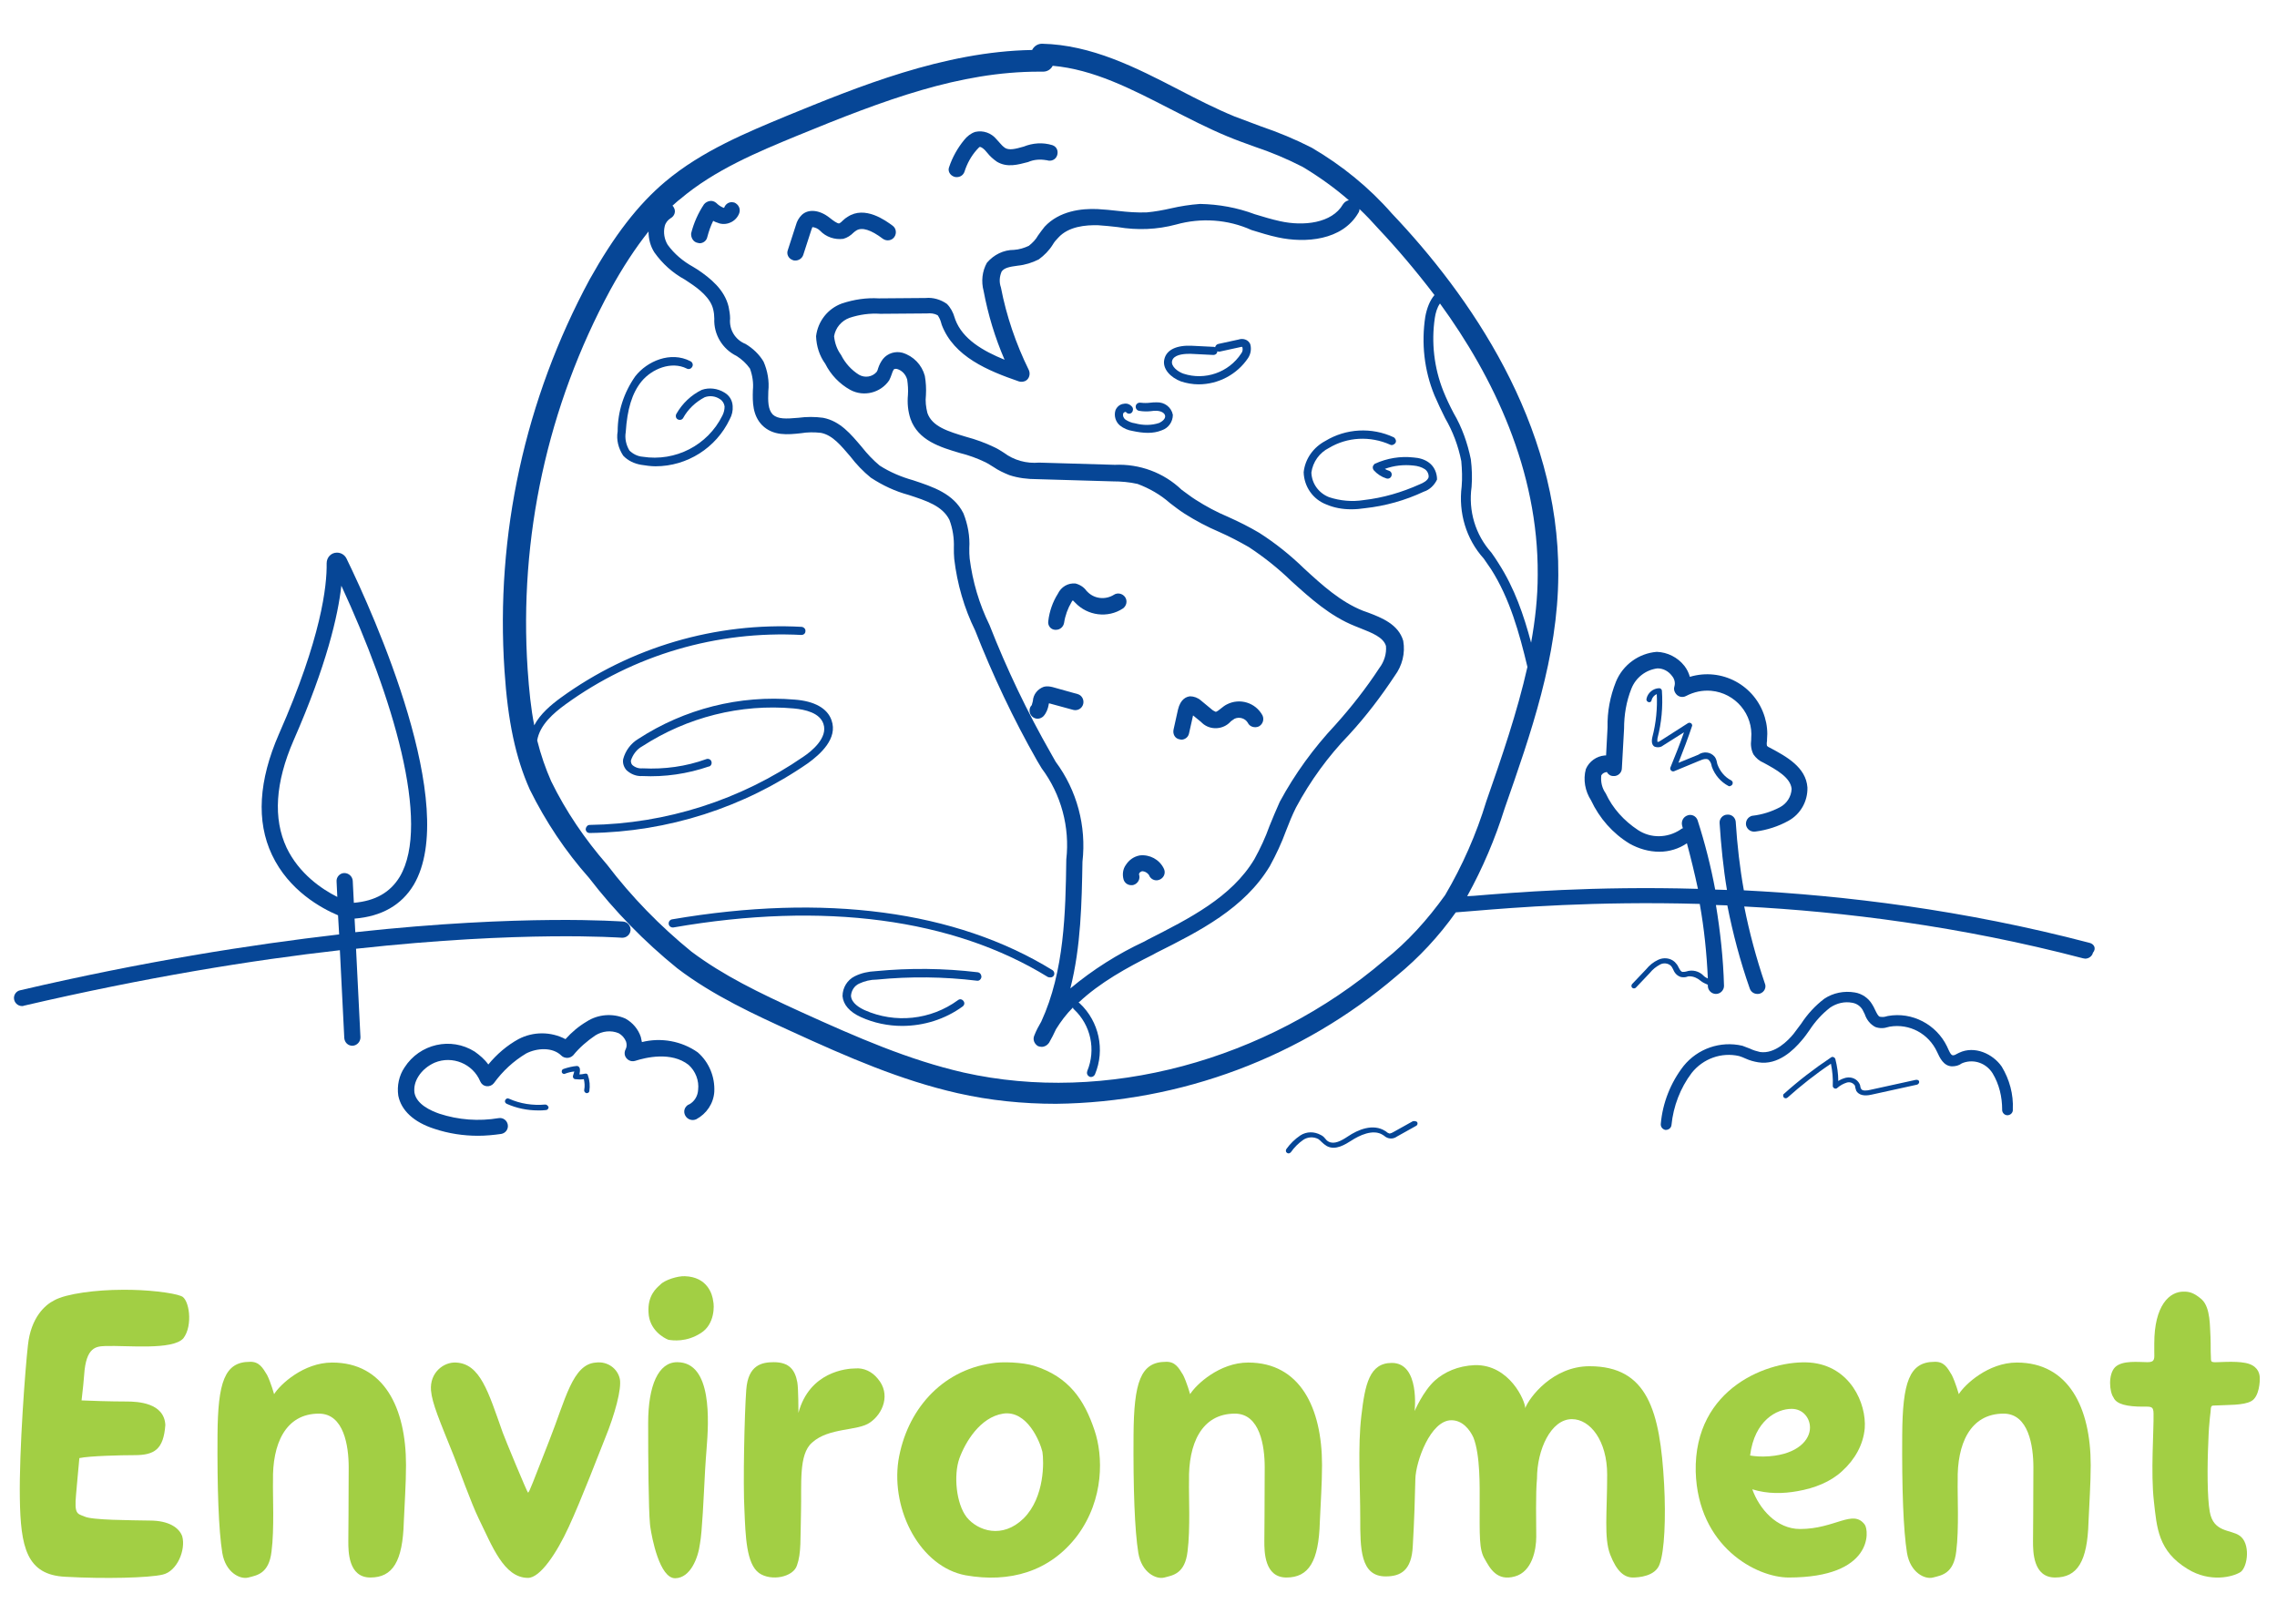 <?xml version="1.0" encoding="utf-8"?>
<!-- Generator: Adobe Illustrator 25.4.1, SVG Export Plug-In . SVG Version: 6.00 Build 0)  -->
<svg version="1.1" id="Capa_1" xmlns="http://www.w3.org/2000/svg" xmlns:xlink="http://www.w3.org/1999/xlink" x="0px" y="0px"
	 viewBox="0 0 619.7 442" style="enable-background:new 0 0 619.7 442;" xml:space="preserve">
<style type="text/css">
	.st0{fill:#064696;}
	.st1{enable-background:new    ;}
	.st2{fill:#A2CF44;}
</style>
<g id="Icon">
	<g>
		<path class="st0" d="M169.2,255.2c1.2,0.1,2.3-0.8,2.4-2c0.1-1.2-0.8-2.3-2-2.4c-0.4,0-27-2.1-72.9,2.9l-0.2-3.7
			c7.4-0.6,12.8-3.7,16.1-9.2c12.6-21.3-10.8-73.4-18.3-88.8c-0.5-1-1.5-1.6-2.6-1.6c-1.6,0-2.8,1.3-2.8,2.9
			c0.1,6.1-1.4,20.2-13,46.5c-5.5,12.6-6.2,23.7-1.9,32.8c4.6,9.8,13.5,14.6,18,16.5l0.3,5.2c-24.2,2.8-53.4,7.4-86.8,15.2
			c-1,0.2-1.7,1.1-1.7,2.1c0,1.2,1,2.2,2.2,2.2c0.2,0,0.3,0,0.5-0.1c33.1-7.7,62-12.4,86-15.1l1.2,23.9c0.1,1.2,1,2.1,2.2,2.1H96
			c1.2-0.1,2.1-1.1,2.1-2.3l-1.2-24.1C142.5,253.2,168.8,255.2,169.2,255.2L169.2,255.2z M78,230.7c-3.7-7.9-3.1-17.7,1.9-29.2
			c9-20.5,12.1-34,13-42.1c13.8,29.8,24.5,64.7,15.9,79.2c-2.6,4.3-6.7,6.6-12.5,7.1l-0.3-6c-0.1-1.2-1.1-2.1-2.3-2.1
			s-2.2,1.1-2.1,2.3l0.2,4.2C87.6,242,81.4,237.8,78,230.7L78,230.7z"/>
		<path class="st0" d="M568.7,256.6c-34.3-9-66.7-12.9-94.1-14.3c-1.1-6.1-1.8-12.3-2.2-18.5v-0.1c-0.1-1.2-1.1-2.1-2.3-2l0,0
			c-1.2,0-2.2,1.1-2.1,2.3c0.4,6.1,1,12.2,2,18.2c-1.1,0-2.1-0.1-3.2-0.1c-1.2-6.4-2.8-12.7-4.8-18.9c-0.4-1.1-1.6-1.7-2.7-1.3
			c-1.2,0.4-1.8,1.6-1.5,2.8c0.1,0.2,0.1,0.5,0.2,0.7c-0.3,0.1-0.5,0.2-0.7,0.4c-3.5,2.3-8,2.4-11.5,0.1c-3.8-2.5-6.9-5.9-8.8-10
			c-1-1.4-1.4-3.1-1.2-4.9c0.2-0.3,0.4-0.5,0.8-0.7c0.2-0.1,0.4-0.1,0.7-0.2c0.4,0.7,1,1.1,1.8,1.1c1.2,0.1,2.3-0.9,2.3-2.1
			l0.6-10.8c0-3.7,0.6-7.4,2-10.9c1.2-3,3.9-5.1,7.1-5.5c1.6,0,3,0.8,3.9,2c0.7,0.8,1,1.9,0.7,2.9c-0.2,0.6-0.1,1.2,0.2,1.7
			c0.6,1.1,1.9,1.5,3,0.9c2.1-1.1,4.4-1.6,6.8-1.4c6.6,0.6,11.5,6.4,10.9,13v0.3c-0.2,1.4,0,2.8,0.6,4c0.7,1,1.6,1.8,2.8,2.3
			c3.5,1.9,7.3,4,7.6,7.1c-0.1,2.1-1.3,4-3.2,5c-2.3,1.2-4.8,2-7.4,2.3h-0.1c-1.2,0.3-1.9,1.4-1.7,2.6c0.3,1.2,1.4,1.9,2.6,1.7
			c3.1-0.4,6.2-1.4,8.9-2.9c3.3-1.8,5.3-5.3,5.2-9.1c-0.4-5.5-5.7-8.4-10.2-10.8c-0.3-0.1-0.6-0.3-0.8-0.5c-0.1-0.4-0.1-0.9,0-1.3
			v-0.4c0.2-2.1,0-4.1-0.6-6.1c-2.6-8.7-11.7-13.6-20.4-11c-0.3-1.1-0.8-2.1-1.5-3c-1.8-2.3-4.6-3.7-7.5-3.8
			c-4.9,0.4-9.2,3.5-11.1,8.1c-1.6,4-2.4,8.2-2.3,12.5l-0.4,7.6c-0.1,0-0.3,0-0.4,0c-2.2,0.2-4.2,1.6-5.1,3.7
			c-0.8,2.9-0.2,6,1.4,8.5c2.3,4.9,5.9,9,10.5,11.8c2.5,1.4,5.3,2.2,8.1,2.2c2.7,0,5.3-0.8,7.5-2.3c1.1,4.1,2.1,8.2,3,12.4
			c-28.4-0.8-50.1,1-61,1.9c-0.6,0-1.2,0.1-1.8,0.1c4.2-7.6,7.6-15.6,10.2-23.9c7.1-20.3,14.5-41.3,14.6-63.5
			c0.3-41.4-24.4-76.4-45.3-98.4C372.6,51,365.2,45,357,40.2c-4.5-2.3-9.1-4.2-13.8-5.8c-2.4-0.9-4.8-1.8-7.2-2.7
			c-5.1-2.1-10.2-4.7-15.2-7.3c-11.6-6-23.7-12.2-37.2-12.5c-1.2,0-2.2,0.7-2.7,1.7c-24.1,0.4-47.6,10.1-66.7,17.9
			c-10.8,4.5-23.1,9.5-33.1,17.9c-7.5,6.3-14,14.8-20.6,26.6c-17.6,32.6-25.7,69.5-23.2,106.5c0.9,13.7,3,23.7,6.9,32.4
			c4.3,8.7,9.7,16.8,16.1,24c7,9.1,15.1,17.4,24,24.6c9.8,7.5,21.5,12.8,30.9,17.1c15.7,7.2,30,13.4,45.4,16.9
			c8.8,2,17.8,2.9,26.8,2.9c34-0.4,66.9-12.7,92.7-34.8c6.1-5,11.5-10.8,16.1-17.3c1.2-0.1,2.8-0.2,5-0.4
			c10.9-0.9,32.8-2.7,61.4-1.9c1.2,6.7,1.9,13.5,2.2,20.3c-0.4-0.2-0.8-0.4-1.1-0.7c-1.2-1.3-3.1-1.8-4.8-1.2
			c-0.3,0.1-0.7,0.1-1,0.1c-0.5-0.1-0.7-0.6-1.1-1.3c-0.2-0.5-0.6-1-1-1.4c-1.2-1.1-3-1.3-4.5-0.6c-1.3,0.6-2.4,1.5-3.3,2.6l-3.8,4
			c-0.1,0.1-0.2,0.3-0.2,0.5c0,0.4,0.3,0.7,0.7,0.7c0.2,0,0.4-0.1,0.5-0.2l3.8-4c0.8-1,1.7-1.7,2.8-2.3c0.9-0.5,2.1-0.4,2.9,0.3
			c0.3,0.3,0.5,0.7,0.7,1.1c0.4,1,1.1,1.7,2.1,2c0.6,0.1,1.2,0.1,1.7-0.1c0.2-0.1,0.4-0.1,0.6-0.1c1.1,0,2.2,0.5,3,1.2
			c0.6,0.5,1.3,0.8,2,1.1c0,0.1,0,0.2,0,0.3c0,1.2,1,2.2,2.2,2.2l0,0c1.2,0,2.2-1,2.2-2.2c-0.2-7.4-1-14.7-2.2-22
			c1,0,2.1,0.1,3.1,0.1c1.5,7.6,3.5,15.2,6.1,22.6c0.3,0.9,1.1,1.5,2.1,1.5l0,0c0.2,0,0.5,0,0.7-0.1c1.2-0.4,1.8-1.7,1.3-2.8
			c-2.3-6.8-4.2-13.8-5.6-20.9c26.9,1.4,58.6,5.3,92.2,14.1c0.2,0,0.4,0.1,0.6,0.1l0,0c1,0,1.9-0.7,2.1-1.6
			C570.6,258.1,569.9,256.9,568.7,256.6L568.7,256.6z M416.7,174.9c-2-7.5-4.5-14.8-8.8-21.5c-0.6-1-1.3-2-2-3
			c-4.4-4.9-6.3-11.4-5.4-17.9c0.2-2.5,0.1-5-0.2-7.5c-0.9-4.4-2.4-8.7-4.7-12.6c-1-1.9-2-4-2.8-6c-2.5-6.3-3.3-13.2-2.3-19.9
			c0.2-1.3,0.6-2.8,1.4-3.9c14.5,19.9,26.8,45.4,26.6,73.8C418.5,162.7,417.8,168.8,416.7,174.9z M216.8,37
			c24.1-9.9,44.4-17.5,66-17.5c0.4,0,0.7,0,1.1,0c1.1,0,2.1-0.6,2.6-1.6c11.1,1,21.2,6.2,31.9,11.7c5.1,2.6,10.3,5.3,15.6,7.5
			c2.4,1,4.9,1.9,7.4,2.8c4.5,1.5,8.8,3.3,13.1,5.5c4.5,2.7,8.7,5.7,12.6,9.1c-0.6,0.1-1.2,0.5-1.6,1.1c-3,5.2-10.8,6-17.1,4.6
			c-2.3-0.5-4.6-1.2-6.9-1.9c-4.8-1.8-9.8-2.7-14.9-2.8c-2.7,0.2-5.3,0.6-7.9,1.2c-2.2,0.5-4.4,0.9-6.6,1.1
			c-2.6,0.1-5.2-0.1-7.8-0.4c-1.8-0.2-3.7-0.4-5.6-0.5c-4.4-0.2-10.4,0.5-14.4,4.8c-0.6,0.8-1.2,1.5-1.8,2.4c-0.6,1.1-1.5,2-2.5,2.8
			c-1.3,0.6-2.6,1-4,1.1c-2.9,0-5.5,1.3-7.4,3.5c-1.3,2.3-1.6,5.1-0.9,7.7c1.2,6.4,3.1,12.7,5.7,18.7C267.5,95.5,262,92.3,260,87
			l-0.2-0.6c-0.4-1.4-1.1-2.7-2.1-3.7c-1.7-1.2-3.8-1.8-5.8-1.6l-12.7,0.1c-3.4-0.2-6.8,0.3-10.1,1.4c-3.8,1.4-6.5,4.8-7,8.9
			c0.1,2.7,0.9,5.3,2.5,7.5c1.5,3,3.9,5.5,6.8,7.1c3.7,2,8.3,0.8,10.6-2.6c0.3-0.6,0.5-1.1,0.7-1.7c0.1-0.4,0.3-0.8,0.5-1.2
			c0.1-0.1,0.3-0.3,0.9-0.2c1.4,0.4,2.4,1.5,2.8,2.9c0.2,1.4,0.3,2.8,0.2,4.2c-0.2,2.2,0,4.4,0.7,6.5c2.1,5.9,8.1,7.7,13.5,9.3
			c2.4,0.6,4.6,1.4,6.9,2.5c0.8,0.4,1.5,0.9,2.2,1.3c1.3,0.9,2.8,1.6,4.3,2.2c2.4,0.8,5,1.1,7.5,1.1l20.6,0.6c2.3,0,4.6,0.2,6.8,0.7
			c3.2,1.2,6.2,2.9,8.8,5.2c1.3,1,2.6,2,4,2.9c3,1.9,6.2,3.6,9.5,5c2.7,1.2,5.4,2.6,8,4.1c4.1,2.7,8,5.8,11.5,9.2
			c5.2,4.7,10.6,9.6,17.4,12.3l1.5,0.6c3,1.2,6.2,2.4,6.9,4.8c0.2,2.1-0.5,4.3-1.8,6c-3.6,5.5-7.6,10.6-12,15.5
			c-5.9,6.3-11,13.3-15.1,20.9c-1,2.2-1.9,4.4-2.8,6.6c-1.1,3.1-2.5,6.1-4.1,9c-6.2,10.4-17.8,16.2-29,21.9l-0.9,0.5
			c-7.3,3.4-14.1,7.7-20.2,12.8c2.9-11.4,3.1-23.5,3.3-34.5c1.1-9.7-1.5-19.4-7.3-27.2L286,205c-6.4-11.2-12-22.9-16.7-34.9
			c-2.8-5.7-4.6-11.8-5.4-18.1c-0.1-0.9-0.1-1.8-0.1-2.8c0.2-3.2-0.4-6.5-1.6-9.5c-2.7-5.4-8.3-7.2-13.7-9c-3.2-0.9-6.3-2.2-9.1-4
			c-1.8-1.5-3.4-3.2-4.9-5.1c-2.9-3.4-5.8-7-10.5-7.9c-2.2-0.3-4.5-0.3-6.7,0c-3.4,0.3-5.6,0.4-7-0.9c-1.3-1.4-1.3-3.6-1.2-6.3
			c0.3-2.8-0.2-5.6-1.3-8.1c-1.2-2-2.9-3.6-4.9-4.8c-2.8-1.1-4.5-3.9-4.2-6.9c0-1.1-0.2-2.2-0.4-3.2c-1.1-4.7-5-7.8-8.4-10.1
			l-1.3-0.8c-2.7-1.5-5.1-3.5-6.9-6c-0.9-1.5-1.2-3.3-0.8-5c0.2-0.9,0.8-1.7,1.6-2.2c1.1-0.6,1.5-1.9,0.9-2.9
			c-0.1-0.2-0.2-0.4-0.4-0.5c0.7-0.6,1.4-1.3,2.1-1.8C194.5,46.2,206.4,41.3,216.8,37L216.8,37z M376.8,261.3
			c-32.2,27.5-76.1,39.2-114.5,30.6c-14.9-3.4-28.9-9.5-44.3-16.5c-11.6-5.3-21.1-9.9-29.8-16.4c-8.6-7-16.3-14.9-23-23.7
			c-6-6.9-11.2-14.5-15.2-22.7c-1.5-3.4-2.8-7.1-3.8-11.1c0.7-4.2,4.4-7.4,7.7-9.8c18.6-13.5,41.2-20.1,64.2-18.9
			c0.6,0,1.1-0.4,1.1-1c0.1-0.6-0.4-1.1-1-1.2c-23.4-1.3-46.6,5.5-65.6,19.3c-2.6,1.9-5.6,4.4-7.2,7.5c-0.9-4.5-1.4-9.5-1.8-15.2
			c-2.4-35.9,5.4-71.7,22.5-103.3c3.4-6.2,6.9-11.5,10.4-15.9c0,2,0.5,4,1.6,5.7c2.2,3.1,5,5.6,8.3,7.4l1.2,0.8
			c2.6,1.7,5.8,4.2,6.5,7.3c0.2,0.8,0.3,1.7,0.3,2.5c-0.2,4.3,2.2,8.3,6.1,10.2c1.4,0.9,2.6,2,3.6,3.4c0.7,1.9,1,3.9,0.8,5.9
			c-0.1,3.2-0.1,6.8,2.5,9.5c3,3,7,2.6,10.6,2.2c1.8-0.3,3.6-0.3,5.4-0.1c3.2,0.6,5.5,3.5,8,6.4c1.6,2.1,3.5,4.1,5.6,5.8
			c3.2,2.1,6.6,3.7,10.3,4.7c4.9,1.6,9.2,3,11.1,6.8c0.9,2.4,1.3,5,1.2,7.6c0,1,0,2,0.1,3c0.8,6.8,2.7,13.4,5.7,19.5
			c4.8,12.2,10.4,24.1,16.9,35.5l1.2,2c5.3,7.1,7.7,16,6.7,24.8c-0.2,14.3-0.5,30.4-6.8,44.1c-0.7,1.2-1.4,2.5-1.9,3.8
			c-0.5,1.1,0,2.3,1,2.9c0.3,0.1,0.6,0.2,1,0.2c0.8,0,1.5-0.4,2-1.1c0.7-1.2,1.3-2.4,1.9-3.7c1.3-2.1,2.8-4.1,4.6-5.9
			c0.1,0.2,0.1,0.4,0.3,0.5c4.6,4.3,6,11,3.6,16.8l0,0c-0.2,0.6,0,1.2,0.6,1.5c0.1,0.1,0.3,0.1,0.5,0.1c0.4,0,0.8-0.3,1-0.7
			c2.8-6.7,1.1-14.4-4.1-19.3l0,0c-0.1-0.1-0.2-0.2-0.4-0.2c5.8-5.5,13.3-9.6,20.3-13.1l0.9-0.5c11.8-5.9,24-12.1,30.9-23.6
			c1.7-3.1,3.2-6.3,4.4-9.6c0.8-2.1,1.7-4.3,2.7-6.3c3.9-7.3,8.8-14,14.5-19.9c4.6-5,8.7-10.4,12.4-16c2-2.7,2.9-6.1,2.3-9.5
			c-1.3-4.5-5.9-6.3-9.6-7.7l-1.4-0.5c-6-2.4-10.9-6.8-16-11.5c-3.7-3.6-7.8-6.9-12.2-9.7c-2.7-1.6-5.5-3-8.4-4.3
			c-3.1-1.3-6.1-2.9-8.9-4.7c-1.3-0.8-2.5-1.8-3.8-2.7c-4.9-4.7-11.5-7.1-18.2-6.8l-20.6-0.6c-3.4,0.3-6.8-0.6-9.6-2.7
			c-0.8-0.5-1.7-1.1-2.6-1.5c-2.5-1.2-5-2.1-7.6-2.8c-5-1.5-9.3-2.8-10.6-6.5c-0.4-1.6-0.6-3.2-0.4-4.9c0.1-1.7,0-3.5-0.3-5.2
			c-0.8-3-3.1-5.4-6.1-6.3c-1.9-0.5-4,0.1-5.3,1.7c-0.6,0.8-1,1.6-1.3,2.5c-0.1,0.4-0.2,0.7-0.4,1c-1.2,1.4-3.2,1.7-4.8,0.8
			c-2.1-1.3-3.8-3.2-4.9-5.4c-1.1-1.5-1.7-3.2-1.9-5.1c0.4-2.3,2-4.2,4.2-5c2.7-0.9,5.6-1.3,8.4-1.1l12.7-0.1c1-0.1,2,0,2.9,0.5
			c0.4,0.6,0.7,1.2,0.9,1.9l0.2,0.7c3.3,8.7,12.6,12.5,21,15.4c0.6,0.2,1.2,0.1,1.7-0.1c1.1-0.5,1.5-1.9,1-3
			c-3.5-7.1-6.1-14.7-7.6-22.5c-0.5-1.4-0.4-2.9,0.2-4.3c0.7-1,2.1-1.3,4.4-1.6c2-0.2,3.9-0.8,5.7-1.7c1.5-1.1,2.8-2.4,3.8-4
			c0.4-0.7,0.9-1.3,1.5-1.9c2.8-3.1,7.5-3.5,10.9-3.4c1.7,0.1,3.5,0.3,5.3,0.5c5.3,0.9,10.7,0.7,15.9-0.7c6.8-1.9,14.1-1.4,20.5,1.5
			c2.3,0.7,4.8,1.5,7.2,2c7.4,1.6,17.5,0.9,21.9-6.7c0.2-0.3,0.3-0.7,0.3-1c1.8,1.7,3.5,3.5,5.1,5.3c5,5.3,10.2,11.4,15.3,18.1
			c-1.3,1.5-2.1,3.7-2.5,5.9c-1.1,7.2-0.3,14.6,2.5,21.4c0.9,2.1,1.9,4.2,2.9,6.2c2.1,3.6,3.6,7.6,4.4,11.7c0.2,2.3,0.3,4.6,0.1,6.9
			c-0.9,7.1,1.2,14.3,6,19.6c0.7,1,1.3,1.9,2,2.9c5.1,8,7.7,17.4,9.9,26.6c-2.8,12.4-7,24.6-11.2,36.6c-2.7,8.9-6.5,17.5-11.2,25.5
			C388.5,250.3,383.1,256.3,376.8,261.3L376.8,261.3z"/>
		<path class="st0" d="M189.9,286.4c-4.4-3.1-10-4.1-15.2-2.8c-0.1-0.5-0.2-1-0.3-1.4c-0.7-2.1-2.2-3.9-4.2-5
			c-3.4-1.5-7.4-1.2-10.5,0.8c-2.2,1.3-4.1,2.9-5.8,4.8c-4-2.1-8.8-2.1-12.8,0c-3.1,1.7-5.9,4.1-8.2,6.9c-1-1.4-2.3-2.5-3.7-3.5
			c-6.5-4.1-15-2.1-19.1,4.3c-1.5,2.2-2.1,5-1.7,7.7c0.8,4,4.2,7.2,9.8,9c3.9,1.3,7.9,1.9,11.9,1.9c2.1,0,4.2-0.2,6.3-0.5
			c1.2-0.2,2-1.3,1.8-2.5s-1.3-2-2.5-1.8c-5.4,0.9-10.9,0.5-16.1-1.2c-2.3-0.8-6.2-2.5-6.8-5.7c-0.2-1.6,0.2-3.1,1.1-4.5
			c1-1.6,2.6-2.9,4.4-3.7c4.8-2,10.4,0.3,12.4,5.1c0.3,0.7,0.9,1.2,1.7,1.3c0.8,0.1,1.5-0.2,2-0.8c2.4-3.3,5.3-6,8.8-8.1
			c2.9-1.5,7.2-1.8,9.6,0.6c0.4,0.4,1,0.6,1.6,0.6s1.2-0.3,1.6-0.7c1.7-2.1,3.8-3.9,6-5.4c1.9-1.2,4.3-1.5,6.4-0.6
			c0.9,0.5,1.6,1.3,2,2.3c0.2,0.7,0.2,1.4-0.1,2c-0.3,0.5-0.4,1.2-0.2,1.8c0.4,1.1,1.6,1.8,2.8,1.4c2.8-0.9,9.8-2.6,14.5,1.1
			c1.9,1.7,2.9,4.3,2.6,6.8c-0.1,1.7-1,3.2-2.5,4h-0.1c-1.1,0.6-1.5,1.9-0.9,3s1.9,1.5,3,1c2.8-1.5,4.7-4.3,4.9-7.5
			C194.6,293.1,193,289.1,189.9,286.4L189.9,286.4z"/>
		<path class="st0" d="M544.8,290.3c-2.4-3.5-7.4-5.8-11.6-3.8l-0.6,0.3c-0.3,0.2-0.7,0.4-1.1,0.4c-0.6,0-1.1-1.3-1.6-2.4
			c-2.9-6-9.5-9.5-16.1-8.3l-0.4,0.1c-0.6,0.2-1.2,0.2-1.8,0.1c-0.5-0.2-0.8-0.9-1.3-1.9c-0.2-0.5-0.5-1-0.8-1.5
			c-1-1.7-2.8-2.9-4.7-3.2c-2.9-0.5-5.9,0.1-8.3,1.7c-2.5,1.9-4.6,4.2-6.3,6.8c-0.7,0.9-1.4,1.9-2.1,2.8c-1.4,1.7-5,5.5-9.1,4.9
			c-0.9-0.2-1.9-0.5-2.7-0.9c-0.7-0.3-1.4-0.5-2.1-0.8c-6-1.4-12.2,0.8-16,5.5c-3.5,4.5-5.7,10-6.2,15.7c-0.1,0.8,0.4,1.5,1.2,1.7
			c0.1,0,0.1,0,0.2,0c0.7,0,1.4-0.5,1.5-1.3c0.5-5.1,2.4-10.1,5.5-14.2c3.1-3.9,8.1-5.7,12.9-4.6c0.6,0.2,1.2,0.4,1.8,0.7
			c1.1,0.5,2.2,0.8,3.4,1c5.4,0.9,9.7-3.4,11.8-5.9c0.8-0.9,1.5-1.9,2.2-2.9c1.5-2.3,3.4-4.4,5.6-6.1c1.8-1.2,3.9-1.7,6-1.3
			c1.2,0.2,2.2,0.9,2.8,1.9c0.2,0.4,0.4,0.8,0.6,1.2c0.5,1.5,1.5,2.8,2.9,3.5c1.1,0.4,2.3,0.4,3.5,0l0.4-0.1
			c5.4-0.9,10.6,1.9,12.9,6.9c0.7,1.5,1.7,3.8,4,3.9c1,0,1.9-0.2,2.7-0.8l0.5-0.2c3-1,6.2,0.2,7.9,2.9c1.8,3,2.6,6.4,2.6,9.9
			c0,0.1,0,0.1,0,0.2c0.1,0.8,0.8,1.4,1.6,1.3s1.4-0.8,1.3-1.6C548,297.8,546.9,293.8,544.8,290.3L544.8,290.3z"/>
		<path class="st0" d="M384.4,305.2l-5.2,2.9c-0.3,0.2-0.6,0.3-1,0.4c-0.3-0.1-0.6-0.2-0.9-0.5l-0.3-0.2c-3.3-2.1-7.4-0.4-10.2,1.5
			c-1.8,1.2-3.7,2.2-5.2,1.4c-0.4-0.2-0.7-0.5-1-0.9s-0.7-0.7-1.1-0.9c-1.8-1-3.9-1-5.6,0.1c-1.5,1-2.8,2.3-3.8,3.7l0,0
			c-0.2,0.3-0.2,0.8,0.1,1c0.1,0.1,0.3,0.2,0.5,0.2s0.4-0.1,0.6-0.3c0.9-1.3,2.1-2.5,3.4-3.4c1.2-0.8,2.8-0.9,4.1-0.2
			c0.3,0.2,0.6,0.5,0.9,0.8c0.4,0.4,0.9,0.8,1.4,1.1c2.4,1.3,5.1-0.5,6.7-1.5c2-1.3,5.9-3.3,8.6-1.5l0.3,0.2c1,0.9,2.4,1,3.5,0.2
			l5.2-2.9l0,0c0.4-0.2,0.5-0.7,0.3-1S384.7,305,384.4,305.2L384.4,305.2z"/>
		<path class="st0" d="M148.4,300.6c-3.4,0.3-6.8-0.2-9.9-1.6c-0.4-0.2-0.8,0-1,0.4s0,0.8,0.4,1c2.7,1.2,5.6,1.8,8.6,1.8
			c0.7,0,1.4,0,2.1-0.1l0,0c0.4,0,0.7-0.4,0.7-0.8l0,0C149.1,300.9,148.8,300.6,148.4,300.6L148.4,300.6z"/>
		<path class="st0" d="M159.2,292.2c-0.5,0.1-1,0.2-1.5,0.2c0.1-0.5,0.2-1.1,0.1-1.6c-0.1-0.4-0.4-0.7-0.8-0.7
			c-1.2,0.1-2.4,0.4-3.6,0.8l0,0c-0.4,0.1-0.6,0.5-0.5,0.9l0,0c0.1,0.4,0.6,0.6,0.9,0.4c0.8-0.3,1.6-0.5,2.5-0.6
			c-0.1,0.4-0.2,0.7-0.3,1c-0.1,0.2-0.1,0.5,0,0.7s0.3,0.4,0.6,0.4c0.8,0.1,1.6,0.1,2.3,0c0.2,0.9,0.3,1.9,0.1,2.9l0,0
			c-0.1,0.4,0.2,0.8,0.6,0.9h0.1c0.4,0,0.7-0.3,0.7-0.6c0.2-1.4,0.1-2.9-0.4-4.2C160,292.3,159.6,292.1,159.2,292.2L159.2,292.2z"/>
		<path class="st0" d="M521.3,293.9l-12.3,2.7c-0.8,0.2-2.2,0.4-2.5-0.3c-0.1-0.2-0.2-0.4-0.2-0.6s-0.1-0.5-0.2-0.7
			c-0.7-1.4-2.2-2-3.7-1.7c-0.8,0.2-1.5,0.5-2.1,0.9c0-2-0.3-4-0.8-6c-0.1-0.2-0.2-0.4-0.5-0.5c-0.2-0.1-0.5-0.1-0.7,0.1
			c-4.5,3-8.8,6.3-12.8,9.9c-0.2,0.1-0.2,0.3-0.2,0.5c0,0.4,0.3,0.7,0.7,0.7c0.2,0,0.4-0.1,0.5-0.2c3.7-3.3,7.6-6.4,11.8-9.2
			c0.4,2,0.6,4,0.5,6c0,0.2,0,0.3,0.2,0.5c0.2,0.3,0.7,0.4,1,0.1c0.8-0.7,1.7-1.2,2.7-1.5c0.8-0.2,1.6,0.1,2.1,0.8
			c0.1,0.2,0.1,0.3,0.1,0.5c0.1,0.3,0.2,0.7,0.3,1c0.7,1.1,2.1,1.5,4.2,1l12.3-2.7c0.4-0.1,0.7-0.5,0.6-0.9S521.7,293.8,521.3,293.9
			L521.3,293.9z"/>
		<path class="st0" d="M226.3,196c-1.1-3.2-4.6-5.2-10-5.6c-15-1.3-30,2.5-42.6,10.7c-2,1.2-3.5,3.2-4.1,5.5c-0.2,1.1,0.2,2.2,0.9,3
			c1.2,1.1,2.7,1.7,4.3,1.6c6.1,0.3,12.3-0.6,18.1-2.6h0.1c0.6-0.2,0.8-0.9,0.6-1.4c-0.2-0.6-0.9-0.8-1.4-0.6
			c-5.5,2-11.4,2.8-17.3,2.5c-1,0.1-2-0.2-2.8-0.9c-0.3-0.3-0.4-0.8-0.4-1.2c0.5-1.6,1.6-3.1,3.1-3.9c12.2-7.9,26.7-11.6,41.2-10.3
			c3.2,0.3,7.1,1.2,8.1,4.2c1.3,3.8-3.3,7.5-5.4,8.9c-17.1,11.8-37.4,18.3-58.2,18.6c-0.6,0-1,0.5-1.1,1.1c0,0.6,0.4,1.1,1.1,1.1
			l0,0c21.3-0.3,41.9-6.9,59.4-19C223.2,205.3,228.1,201,226.3,196L226.3,196z"/>
		<path class="st0" d="M197.1,106.8c-1.8-1.1-4.1-1.4-6.1-0.7c-2.9,1.4-5.3,3.7-6.9,6.5l0,0c-0.3,0.5-0.2,1.2,0.3,1.5
			s1.2,0.2,1.5-0.3c1.3-2.4,3.4-4.4,5.9-5.7c1.4-0.5,2.9-0.3,4.1,0.5c0.7,0.4,1.2,1.2,1.3,2c0,0.9-0.2,1.7-0.6,2.5
			c-4,8.1-12.8,12.6-21.7,11.2c-1.4-0.1-2.7-0.8-3.6-1.7c-0.9-1.5-1.3-3.3-1-5c0.4-6.2,1.7-10.6,4.3-13.8c2.8-3.4,8.1-5.6,12.3-3.5
			c0.5,0.3,1.2,0.1,1.5-0.5c0.3-0.5,0.1-1.2-0.5-1.5c-5.4-2.8-11.8,0-15,4.1c-3.1,4.4-4.8,9.6-4.8,15c-0.4,2.3,0.2,4.6,1.5,6.6
			c1.3,1.4,3.1,2.2,4.9,2.5c1.3,0.2,2.6,0.4,3.9,0.4c8.6,0,16.5-5,20.2-12.8c0.6-1.1,0.9-2.3,0.8-3.6
			C199.3,108.9,198.5,107.6,197.1,106.8L197.1,106.8z"/>
		<path class="st0" d="M388.9,125.9c-1.2-0.9-2.7-1.3-4.2-1.4c-3.6-0.4-7.2,0.2-10.5,1.7c-0.1,0-0.2,0.1-0.2,0.2
			c-0.5,0.4-0.5,1.1-0.1,1.6c0.9,1,2.1,1.8,3.4,2.2c0.6,0.2,1.2-0.1,1.4-0.7s-0.1-1.2-0.7-1.4c-0.4-0.1-0.8-0.3-1.1-0.5
			c2.5-0.9,5.1-1.2,7.8-0.9c1.1,0.1,2.2,0.4,3.1,1c0.7,0.5,1.1,1.4,1,2.2c-0.3,0.9-1.4,1.5-2.4,1.9c-4.9,2.2-10,3.7-15.3,4.3
			c-3.1,0.5-6.4,0.2-9.4-0.8c-2.8-1.1-4.7-3.7-4.8-6.7c0.4-2.9,2.2-5.4,4.8-6.7c5-3,11.2-3.3,16.6-0.9c0.5,0.3,1.2,0,1.5-0.5
			s0-1.2-0.5-1.5c-6-2.8-13-2.4-18.6,1c-3.2,1.7-5.5,4.8-5.9,8.5c0.1,3.9,2.5,7.4,6.2,8.8c2.1,0.9,4.4,1.3,6.7,1.3
			c1.3,0,2.5-0.1,3.8-0.3c5.5-0.6,10.9-2.1,16-4.5c1.6-0.5,2.9-1.8,3.6-3.3C391.1,128.8,390.4,127,388.9,125.9L388.9,125.9z"/>
		<path class="st0" d="M287.1,171.4c0.1,0,0.2,0,0.3,0c1.1,0,2-0.8,2.2-1.9c0.3-2,1-3.9,2-5.6c0.1-0.2,0.2-0.4,0.4-0.5
			c0.1,0.1,0.2,0.2,0.3,0.3l0.3,0.3c3.4,3.6,8.9,4.3,13,1.6c1-0.7,1.3-2.1,0.6-3.1c-0.7-1-2.1-1.3-3.1-0.6c-2.3,1.4-5.3,1.1-7.2-0.9
			l-0.2-0.2c-0.7-1-1.8-1.7-3-2c-2-0.2-3.9,0.9-4.8,2.8c-1.4,2.2-2.3,4.8-2.6,7.4C285.1,170.2,285.9,171.3,287.1,171.4L287.1,171.4z
			"/>
		<path class="st0" d="M282.4,195.6c0.6,0,1.2-0.3,1.6-0.7c0.8-0.9,1.2-2,1.4-3.1c0-0.1,0-0.2,0.1-0.4l6.6,1.8
			c1.2,0.3,2.4-0.4,2.7-1.6c0.3-1.2-0.4-2.4-1.5-2.7l-6.8-1.9c-0.8-0.2-1.6-0.3-2.4-0.1c-1.7,0.6-2.9,2.1-3,3.9
			c-0.1,0.4-0.2,0.7-0.3,1.1c-0.4,0.4-0.6,0.9-0.6,1.5C280.2,194.6,281.2,195.6,282.4,195.6L282.4,195.6z"/>
		<path class="st0" d="M321,201.2c0.2,0,0.3,0.1,0.5,0.1c1,0,1.9-0.7,2.1-1.7l1.1-4.9l2.2,1.8c0.1,0.1,0.2,0.2,0.3,0.3
			c2.2,2,5.7,1.8,7.7-0.4c0.3-0.3,0.7-0.5,1.1-0.8c1.3-0.6,2.9-0.1,3.6,1.1c0.5,1.1,1.9,1.5,3,1c1.1-0.6,1.5-1.9,1-3
			c-1.9-3.5-6.2-4.8-9.7-3c-0.6,0.3-1.1,0.7-1.6,1.1c-0.5,0.4-1.2,1-1.5,0.9c-0.4-0.2-0.8-0.4-1.1-0.7l-2.9-2.4
			c-0.8-0.7-1.9-1.1-2.9-1.1c-1,0.1-2.6,0.7-3.3,3.6l-1.2,5.4l0,0C319.1,199.8,319.8,201,321,201.2L321,201.2z"/>
		<path class="st0" d="M305.8,239.4c0.3,0.9,1.1,1.5,2.1,1.5c0.2,0,0.5,0,0.7-0.1l0,0c1.1-0.4,1.8-1.6,1.4-2.8c0-0.1,0-0.3,0.1-0.4
			c0.1-0.2,0.4-0.4,0.7-0.5c0.8,0,1.6,0.5,2,1.2c0,0,0,0,0,0.1c0.6,1.1,1.9,1.5,3,0.9s1.5-1.9,0.9-3c-1.2-2.4-3.8-3.8-6.5-3.5
			c-1.6,0.3-2.9,1.2-3.8,2.6C305.6,236.5,305.4,238,305.8,239.4L305.8,239.4z"/>
		<path class="st0" d="M285.9,266L285.9,266c0.4,0,0.7-0.2,0.9-0.5c0.3-0.5,0.1-1.2-0.4-1.5c-26.3-16.2-62-20.9-103.5-13.8l0,0
			c-0.6,0.1-1,0.7-0.9,1.3l0,0c0.1,0.6,0.7,1,1.3,0.9c40.9-7.1,76.1-2.4,101.9,13.5C285.5,266,285.7,266,285.9,266L285.9,266z"/>
		<path class="st0" d="M266.1,264.6c-9.2-1.1-18.5-1.2-27.8-0.3c-2,0.1-3.9,0.5-5.7,1.4c-2,1-3.3,3.1-3.3,5.4c0.2,2.3,1.9,4.3,5,5.7
			c3.5,1.6,7.4,2.4,11.2,2.4c5.9,0,11.7-1.8,16.5-5.3c0.5-0.4,0.6-1,0.2-1.5s-1-0.6-1.5-0.2c-7.4,5.4-17.1,6.4-25.4,2.7
			c-1.3-0.6-3.6-1.9-3.7-3.9c0.1-1.4,0.9-2.7,2.2-3.3c1.5-0.7,3.1-1.1,4.8-1.1c9.1-0.9,18.2-0.8,27.3,0.3c0.6,0.1,1.1-0.4,1.2-1l0,0
			C267.1,265.2,266.7,264.7,266.1,264.6L266.1,264.6z"/>
		<path class="st0" d="M259.7,48.1c0.2,0.1,0.5,0.1,0.7,0.1c1,0,1.8-0.6,2.1-1.5c0.7-2.2,1.8-4.2,3.3-5.9c0.5-0.6,0.7-0.7,0.8-0.8
			c0.1-0.1,0.7,0.1,1.4,0.8c0.2,0.3,0.5,0.5,0.7,0.8c0.7,0.9,1.6,1.7,2.6,2.4c2.8,1.7,5.8,0.8,8.5,0.1c1.6-0.7,3.3-0.8,5-0.5h0.1
			c1.1,0.4,2.4-0.1,2.8-1.3s-0.1-2.4-1.3-2.8c-2.6-0.8-5.3-0.6-7.8,0.4c-2.4,0.7-3.9,1-5,0.4c-0.6-0.4-1.1-0.9-1.5-1.4
			c-0.3-0.3-0.6-0.7-0.9-1c-1.4-1.7-3.6-2.5-5.8-2c-1.2,0.4-2.2,1.2-3,2.2c-1.8,2.2-3.2,4.7-4.1,7.4l0,0
			C257.9,46.5,258.5,47.7,259.7,48.1L259.7,48.1z"/>
		<path class="st0" d="M215.8,70.8c0.2,0.1,0.4,0.1,0.7,0.1c0.9,0,1.8-0.6,2.1-1.5l2.2-6.8c0.1-0.3,0.2-0.6,0.3-0.8
			c0.8,0.1,1.5,0.4,2.1,1c1.6,1.7,4,2.5,6.3,2.2c1.1-0.3,2-0.9,2.8-1.7c0.2-0.2,0.5-0.4,0.8-0.6c1.5-0.9,3.9-0.2,7.2,2.3
			c1,0.7,2.4,0.5,3.1-0.5s0.5-2.4-0.5-3.1c-1.9-1.4-7.5-5.5-12.2-2.4c-0.5,0.3-0.9,0.6-1.3,1c-0.3,0.3-0.6,0.6-1,0.8
			c-0.5,0.1-1.7-0.8-2.7-1.6c-2.7-2.1-5.7-2.4-7.5-0.7c-0.8,0.8-1.3,1.7-1.6,2.8l-2.2,6.8C214,69.2,214.6,70.4,215.8,70.8
			L215.8,70.8z"/>
		<path class="st0" d="M189.9,66.1c0.2,0,0.3,0.1,0.5,0.1c1,0,1.9-0.7,2.1-1.7c0.4-1.5,0.9-3,1.6-4.4c0.5,0.3,1.1,0.5,1.7,0.7
			c2.2,0.6,4.6-0.6,5.4-2.8c0.4-1.2-0.2-2.4-1.4-2.9h-0.1c-1.1-0.3-2.2,0.3-2.6,1.4c-0.1,0.1-0.2,0.1-0.3,0
			c-0.7-0.3-1.3-0.7-1.9-1.3c-0.5-0.4-1.1-0.6-1.7-0.5c-0.6,0.1-1.2,0.4-1.6,0.9c-1.6,2.4-2.8,5.1-3.5,7.9l0,0
			C188,64.7,188.7,65.9,189.9,66.1L189.9,66.1z"/>
		<path class="st0" d="M338.9,92.4c-0.6-0.2-1.2-0.2-1.8,0l-5.5,1.2c-0.5,0.1-0.8,0.5-0.9,0.9c-0.1,0-0.2-0.1-0.3-0.1l-6-0.3
			c-4.2-0.2-6.9,1.1-7.5,3.6c-0.7,2.7,1.8,5.1,4.5,6.1c1.5,0.5,3.2,0.8,4.8,0.8c5.4,0,10.5-2.7,13.5-7.2c0.7-1.1,0.9-2.4,0.6-3.6
			C340.1,93.1,339.5,92.6,338.9,92.4L338.9,92.4z M337.8,96.2c-3.4,5.2-9.9,7.4-15.7,5.5c-1.5-0.5-3.5-2-3.1-3.5
			c0.4-1.6,2.9-1.9,4.5-1.9c0.3,0,0.5,0,0.7,0l6,0.3c0.6,0,1.1-0.4,1.1-1c0.2,0.1,0.4,0.1,0.6,0.1l5.5-1.2c0.2-0.1,0.5-0.1,0.7-0.1
			C338.3,95.1,338.2,95.7,337.8,96.2L337.8,96.2z"/>
		<path class="st0" d="M314.8,109.5c-0.6,0-1.2,0-1.8,0.1c-0.8,0.1-1.7,0.1-2.5,0h-0.1c-0.6-0.1-1.2,0.3-1.3,0.9
			c-0.1,0.6,0.3,1.2,0.9,1.3c1.1,0.2,2.2,0.2,3.2,0.1c0.5-0.1,1-0.1,1.5-0.1c1.1,0,2.3,0.5,2.4,1.4c0.1,0.8-0.8,1.5-1.6,1.9
			c-2.1,0.7-4.4,0.7-6.6,0.1c-0.9-0.1-1.8-0.5-2.6-1c-0.5-0.4-0.8-1-0.6-1.7c0.1-0.2,0.3-0.3,0.5-0.4c0.1,0,0.2,0,0.3,0.1
			c0.4,0.5,1.1,0.5,1.5,0.1s0.5-1.1,0.1-1.6c-0.6-0.7-1.4-1-2.3-0.8c-1,0.1-1.8,0.8-2.2,1.7c-0.5,1.5,0,3.2,1.2,4.2
			c1,0.8,2.2,1.3,3.5,1.5c1.4,0.3,2.8,0.5,4.1,0.5c1.3,0,2.6-0.2,3.8-0.7c1.8-0.6,3-2.3,3-4.2C318.8,110.8,316.9,109.4,314.8,109.5
			L314.8,109.5z"/>
		<path class="st0" d="M471.5,213.4c0.2-0.4,0-0.8-0.3-1c-1.8-0.9-3.1-2.5-3.8-4.4l-0.1-0.4c-0.1-0.6-0.3-1.2-0.6-1.6
			c-1.1-1.4-3.1-1.6-4.5-0.6l-5.4,2.2c1.3-3.3,2.6-6.7,3.7-10c0.1-0.2,0-0.4-0.1-0.6c-0.2-0.3-0.7-0.4-1-0.2l-7.5,4.8
			c-0.6,0.4-0.7,0.3-0.8,0.3c0,0-0.1-0.3,0-1c1.1-4.2,1.5-8.6,1.2-12.9c0-0.4-0.4-0.7-0.7-0.7c-1.7,0-3.2,1.3-3.5,2.9
			c-0.1,0.4,0.2,0.8,0.6,0.9l0,0c0.4,0.1,0.8-0.2,0.8-0.6c0.2-0.7,0.7-1.3,1.4-1.6c0.2,3.9-0.2,7.9-1.2,11.7
			c-0.3,1.3-0.1,2.2,0.6,2.6c0.8,0.3,1.7,0.2,2.3-0.3l5.7-3.6c-1.1,3.2-2.4,6.4-3.7,9.6c-0.1,0.3,0,0.6,0.2,0.8s0.5,0.3,0.8,0.2
			l7-2.9c0.9-0.4,1.7-0.6,2.3-0.3c0.5,0.4,0.8,1,0.9,1.6l0.1,0.4c0.8,2.2,2.4,4.1,4.5,5.2c0.1,0,0.2,0.1,0.3,0.1l0,0
			C471.2,213.8,471.4,213.7,471.5,213.4L471.5,213.4z"/>
	</g>
</g>
<g id="Text">
	<g id="Environment" transform="translate(10 167.617)">
		<g class="st1">
			<path class="st2" d="M12.9,206.6c0,0.4-0.4,4.5-0.7,6.9c1.9,0.1,7.9,0.3,12.2,0.3c3,0,10.3,0.3,10.6,6.4
				c-0.5,6.6-2.9,8.2-8.4,8.2c-3.6,0-12.2,0.2-15,0.8c-0.3,2.8-0.7,8-0.9,9.9c-0.5,5.4,0.3,5.2,2.3,6c2,1,12.5,1,17.8,1.1
				c5.2,0,8,2,8.8,4.3c1,3.7-1.4,9.5-5.3,10.4c-3.7,0.9-15.8,1.2-26.5,0.6c-10.6-0.5-12.2-8.1-12.4-21.4
				c-0.2-13.2,1.5-35.5,2.2-41.6c0.8-7.6,4.7-11,7.1-12.2c3.3-1.9,11.8-2.9,18.5-2.9c6.7-0.1,13.9,0.8,16.1,1.7
				c2.2,0.7,3.3,8,0.6,11.5c-2.9,3.3-15.3,1.9-21.2,2.1C16.2,198.8,13.4,198.9,12.9,206.6z"/>
		</g>
		<g class="st1">
			<path class="st2" d="M62.7,206.6c1,2,1.9,5.2,1.9,5.2c1.6-2.6,8-8.6,15.8-8.6c14.1,0,20.1,12.3,20.1,27.9
				c0,5.2-0.4,10.5-0.6,15.5c-0.3,10.7-3,15.1-9.1,15.1c-6,0-6-7.1-6-9.8c0-2.6,0.1-9.2,0.1-20.2c0-5.8-1.3-14.6-8.1-14.6
				c-9.2,0-12.7,8.4-12.5,18.3c-0.1,3.6,0.4,13.1-0.4,19.2c-0.7,6.1-4,6.5-6.3,7.1c-2.2,0.6-6.2-1.3-7.1-6.7
				c-1-6.2-1.4-17.6-1.3-32.1c0.1-14.3,1.9-19.9,8.8-19.9C60.5,202.9,61.5,204.6,62.7,206.6z"/>
			<path class="st2" d="M126.8,222.2c0.6,1.7,6.7,16.4,6.9,16.4c0.4-0.1,1.3-2.8,5.8-14.2c4.4-11.1,6.3-20.8,12.7-21.2
				c3.1-0.4,5.9,1.6,6.5,4.5c0.5,2.6-1.3,9.5-4.1,16.3c-1.4,3.5-6.5,16.8-9.8,23.9c-3.3,7.2-7.8,13.9-11.1,13.9
				c-6.6,0-9.8-8.8-13.4-16.1c-2.1-4.3-5.5-13.9-6.8-17.1c-3.9-9.7-5.9-14.3-6.2-17.8c-0.4-4.9,3.5-7.8,6.8-7.6
				C120.7,203.5,122.9,211.2,126.8,222.2z"/>
		</g>
		<g class="st1">
			<path class="st2" d="M182.3,226.7c-0.1,1.6-0.3,3.6-0.4,5.7c-0.4,7.5-0.8,17-1.4,20.1c-0.5,3.9-2.6,9.3-6.7,9.4
				c-4.3,0.1-6.4-11.1-6.8-13.9c0-0.2-0.1-0.5-0.1-0.8c-0.4-4.1-0.5-17.8-0.5-27.5c0-10.3,2.8-16.6,7.9-16.6
				C183.9,203.1,182.9,219.2,182.3,226.7z M166.5,189.6c-0.3-4.7,2.2-6.7,3.2-7.6c1.2-1.3,4.8-2.4,6.7-2.3c6.1,0.2,7.5,4.9,7.7,6.8
				c0.3,1.1,0.5,6.3-3.4,8.7c-3.9,2.5-7.6,2-8.8,1.8C170.6,196.5,166.7,194.3,166.5,189.6z"/>
		</g>
		<g class="st1">
			<path class="st2" d="M207,208.6c0.3,1.6,0.3,8.3,0.3,8.3c3-11.2,13.1-12.1,15.5-12.1c2.2-0.2,4.5,0.8,6.1,2.8
				c3.6,4.2,1.4,9.5-2.1,11.9c-3.3,2.4-11.2,1.3-15.8,5.5c-3.7,3.2-2.8,11.3-3,18.8c-0.2,7.4,0.1,11.3-1.1,14.6
				c-1,3.2-7,4.4-10.3,2.1c-3.5-2.5-3.7-10.1-4-17.2c-0.4-7.1,0-26,0.5-32.7c0.5-6.8,4.3-7.5,7.5-7.5
				C204.9,203.1,206.4,205.3,207,208.6z"/>
		</g>
		<g class="st1">
			<path class="st2" d="M283.2,250.3c-7.5,9.9-18.5,12.9-30.4,10.8c-12.3-2.3-20.3-17.6-18.3-31.2c2.2-13.6,11.6-24.5,25.4-26.5
				c2.8-0.5,8.3-0.3,11.6,0.7c9.4,3,13.6,9.2,16.4,17.6C290.2,228.5,290.6,240.3,283.2,250.3z M273.7,227.5
				c-0.6-2.6-4.1-11.4-10.7-10.4c-6.3,1-10.3,7.8-11.9,12.2c-1.6,4.5-0.9,12.3,2,16c3,3.7,9.7,6,15.5,0.3
				C274.4,239.8,274.1,230,273.7,227.5z"/>
			<path class="st2" d="M312,206.6c1,2,1.9,5.2,1.9,5.2c1.6-2.6,8-8.6,15.8-8.6c14.1,0,20.1,12.3,20.1,27.9c0,5.2-0.4,10.5-0.6,15.5
				c-0.3,10.7-3,15.1-9.1,15.1c-6,0-6-7.1-6-9.8c0-2.6,0.1-9.2,0.1-20.2c0-5.8-1.3-14.6-8.1-14.6c-9.2,0-12.7,8.4-12.5,18.3
				c-0.1,3.6,0.4,13.1-0.4,19.2c-0.7,6.1-4,6.5-6.3,7.1c-2.2,0.6-6.2-1.3-7.1-6.7c-1-6.2-1.4-17.6-1.3-32.1
				c0.1-14.3,1.9-19.9,8.8-19.9C309.8,202.9,310.8,204.6,312,206.6z"/>
			<path class="st2" d="M375,216.4c0,0,2.3-5.4,5.5-8.3c2.6-2.3,6.2-4,10.9-4.2c9.4-0.2,13.7,9.7,13.7,11.7
				c1.1-2.9,7.5-11.4,17.5-11.4c15.8,0,19.2,12.1,20.3,32.1c0.5,9.2,0.1,18.2-1.2,21.7c-1.1,3.4-5.8,3.7-7.3,3.7
				c-2.3,0-4.4-1.6-6.2-6.3c-1.7-4.5-0.8-11.4-0.8-21.7c0-9.2-4.6-15.1-9.6-15.1c-5.7,0-9.5,8.3-9.5,16.2c-0.4,4-0.2,12.2-0.2,15.8
				c0,3.5-1.1,9.5-5.8,10.8c-4.9,1.4-6.8-2.2-8.2-4.7c-1.6-2.6-1.4-6.3-1.4-15.8c0-3.6,0.2-12.5-1.7-17.3c-1-2.2-3-4.7-6-4.7
				c-5.7,0-9.7,11.3-9.8,16c-0.1,4.6-0.3,11.5-0.7,18.2c-0.3,6.7-3.3,8.3-7.4,8.3c-6.9,0-6.9-7.7-6.9-15.7c0-9.4-0.7-19.5,0.3-28
				c1-8.6,2.2-14.4,8.3-14.4C376.5,203.3,375,216.4,375,216.4z"/>
			<path class="st2" d="M491.4,232.7c-3.2,3-7.6,4.7-12.2,5.5c-3.9,0.7-8.1,0.8-12.3-0.5c1.9,5.3,6.6,10.8,13,10.8
				c9.5,0,14.4-5.5,17.6-1.2c1.2,1.6,2.4,14.4-20.7,14.4c-8.8,0-24.7-8.4-25.3-28.8c-0.5-23,20.2-30.5,31.1-29.7
				c11,0.9,15.4,11.2,14.9,17.9C497.1,225.5,494.9,229.5,491.4,232.7z M471.6,228.7c7.6-0.6,11-4.4,11-7.8c0-2.6-1.9-5.1-5-5.1
				c-4,0-10.1,3.1-11.3,12.7C467.5,228.7,469.3,228.9,471.6,228.7z"/>
		</g>
		<g class="st1">
			<path class="st2" d="M521.2,206.6c1,2,1.9,5.2,1.9,5.2c1.6-2.6,8-8.6,15.8-8.6c14.1,0,20.1,12.3,20.1,27.9
				c0,5.2-0.4,10.5-0.6,15.5c-0.3,10.7-3,15.1-9.1,15.1c-6,0-6-7.1-6-9.8c0-2.6,0.1-9.2,0.1-20.2c0-5.8-1.3-14.6-8.1-14.6
				c-9.2,0-12.7,8.4-12.5,18.3c-0.1,3.6,0.4,13.1-0.4,19.2c-0.7,6.1-4,6.5-6.3,7.1c-2.2,0.6-6.2-1.3-7.1-6.7
				c-1-6.2-1.4-17.6-1.3-32.1c0.1-14.3,1.9-19.9,8.8-19.9C519.1,202.9,520,204.6,521.2,206.6z"/>
		</g>
		<g class="st1">
			<path class="st2" d="M589.2,186c2.5,2.3,2.2,7.7,2.4,10.2c0.1,2.5,0,3.5,0.1,5.2c0,1.6,0.1,1.6,0.8,1.7c0.8,0.1,5.6-0.4,8.6,0.2
				c3.1,0.6,3.8,2.5,3.9,3.8c0.1,1.1-0.1,5.4-2.3,6.6c-2.1,1.2-6.5,1-10.2,1.2c-0.5,0-0.7,0.1-0.8,0.7c0,1.2-0.5,2.9-0.7,9.4
				c-0.3,6.3-0.3,15,0.4,18.8c1,5.7,5.7,4.8,8.1,6.5c3,2,2.3,8.4,0.3,9.9c-2.2,1.4-8.4,2.9-14.4-0.8c-8.1-4.9-8.4-11.3-9.2-18.4
				c-0.9-7.8,0-19.4-0.1-23.9c0-2.1-0.8-1.9-2.9-1.9c-4.2,0-7.2-0.6-8-2.5c-1.1-1.5-1.5-6.2,0.4-8.2c2-2,6.5-1.4,8.9-1.4
				c2.1,0,1.8-1.1,1.8-2.9V198c0-10.3,4.1-14.2,8.1-14.1C585.7,183.9,587,184.1,589.2,186z"/>
		</g>
	</g>
</g>
</svg>
